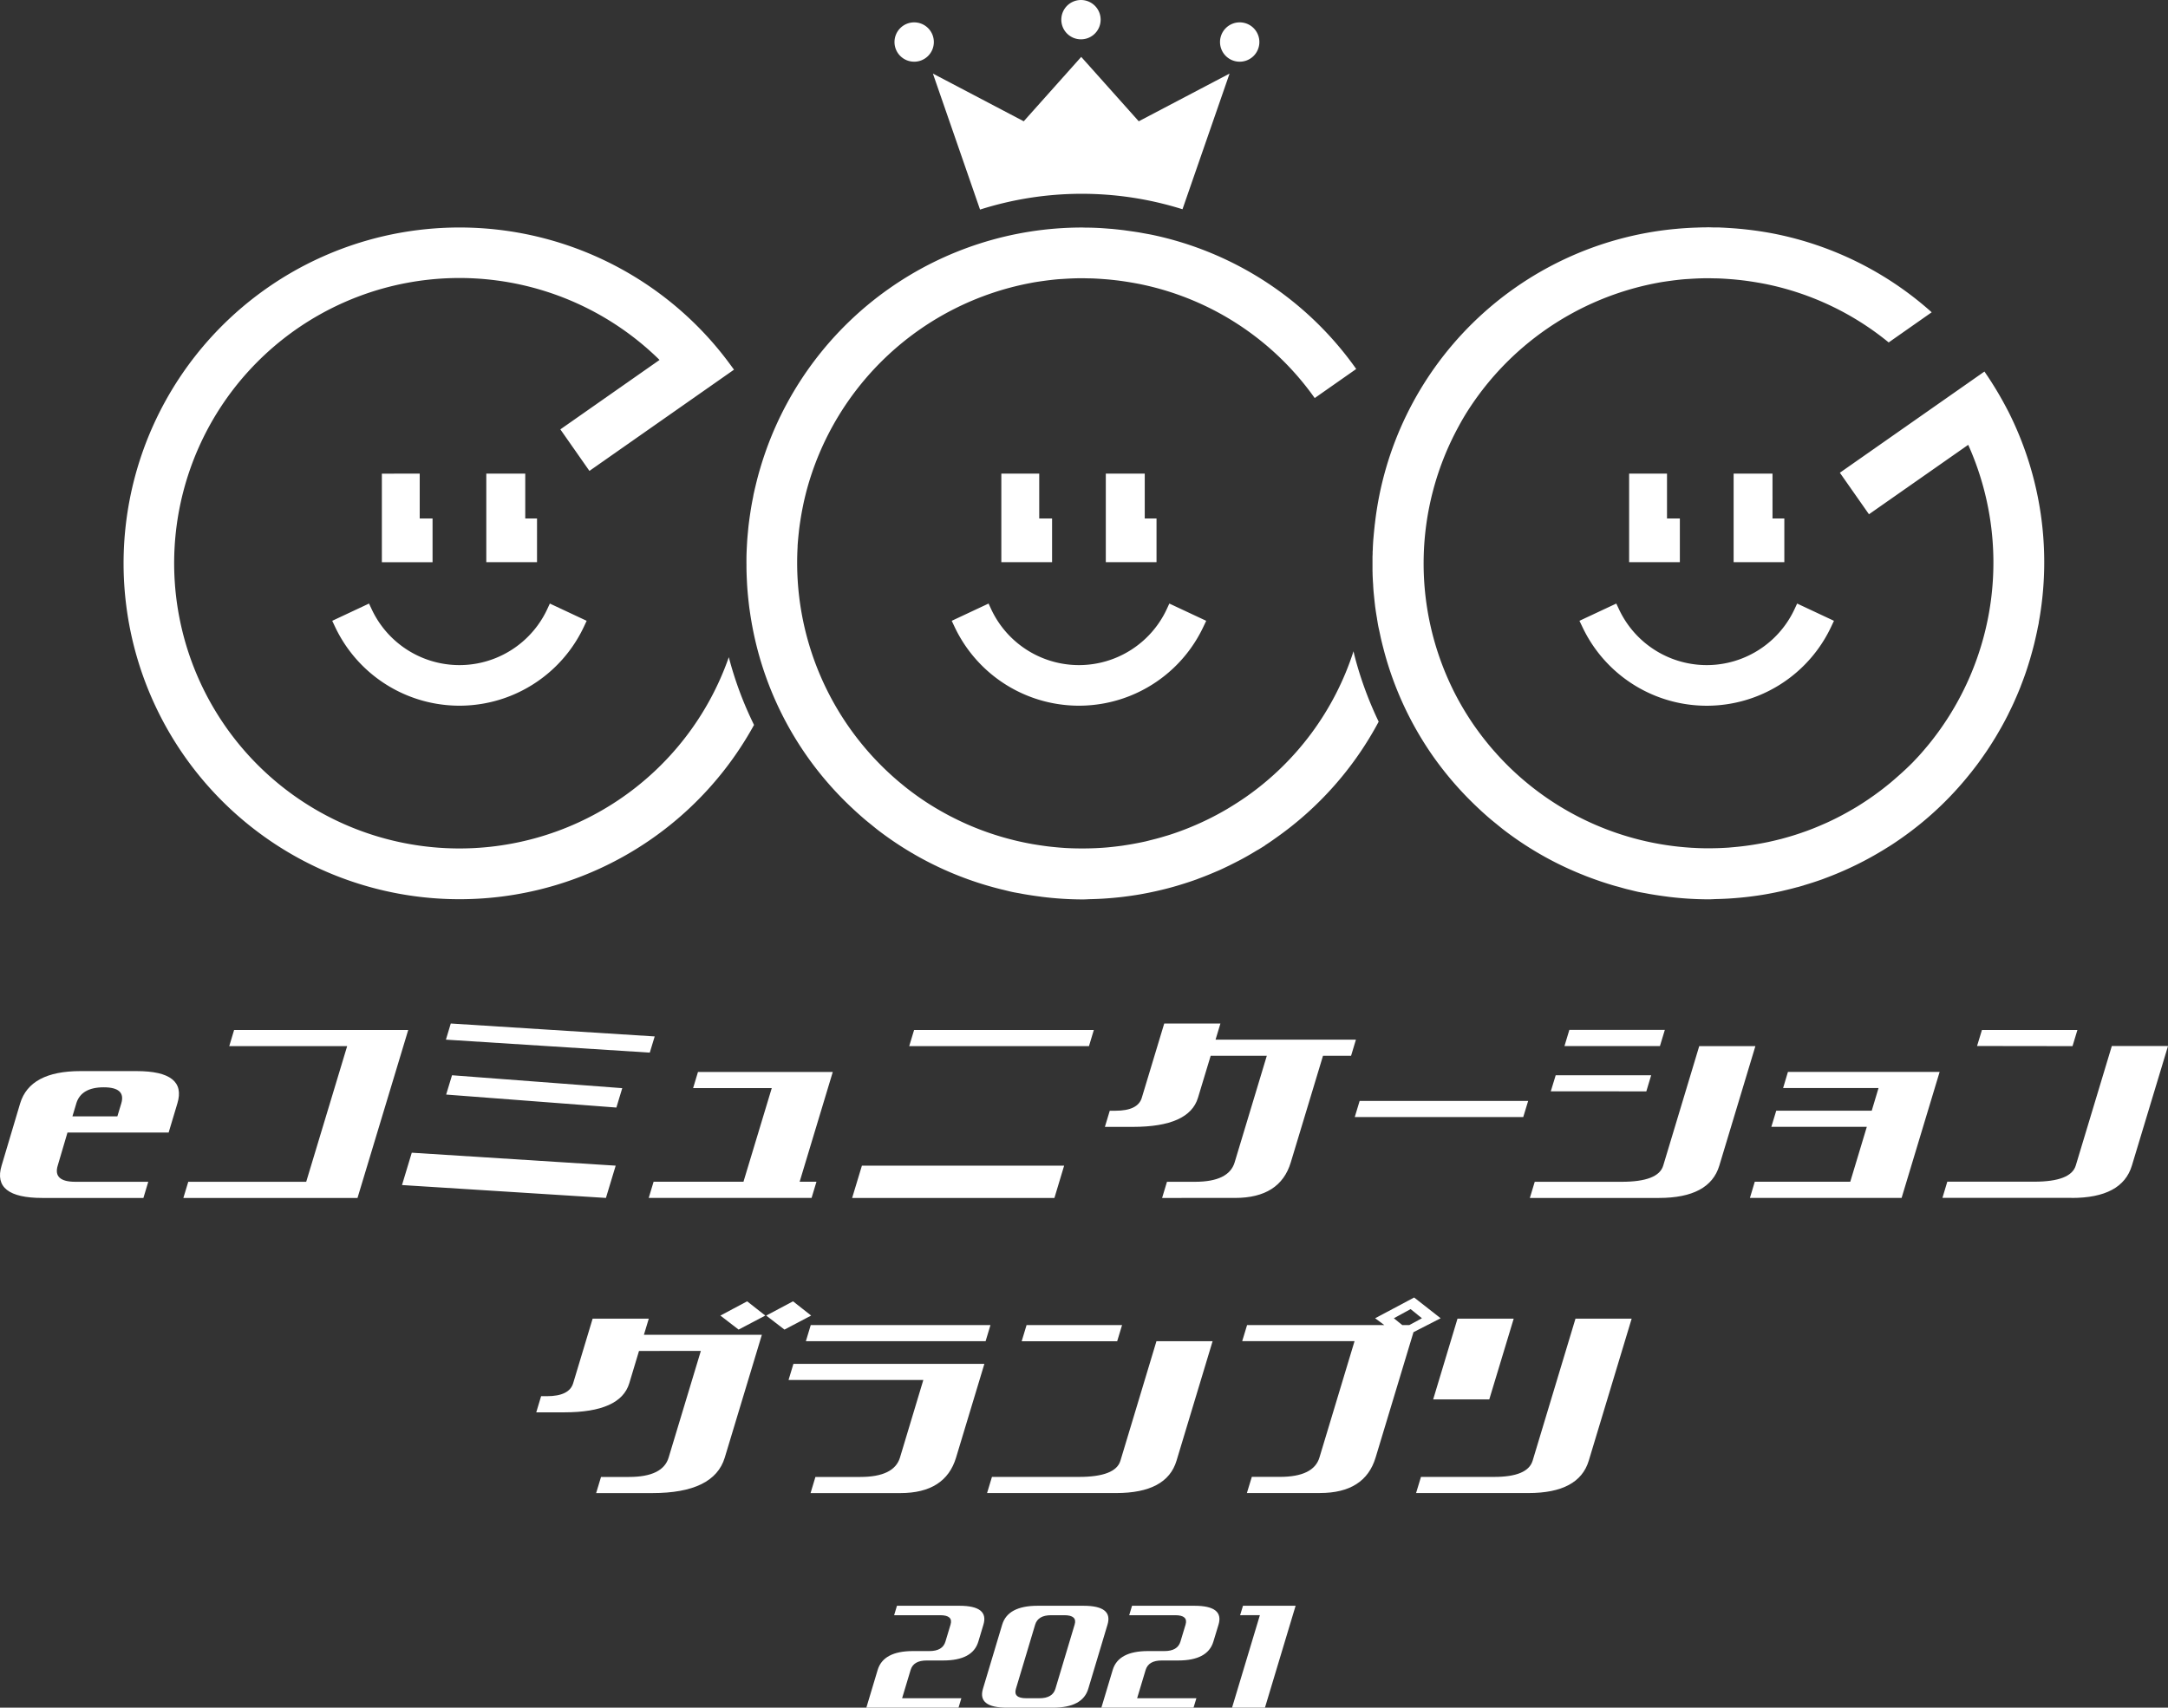 <svg id="logo" xmlns="http://www.w3.org/2000/svg" width="67.558mm" height="53.226mm" viewBox="0 0 191.504 150.876"><rect x="0" y="0" width="191.504" height="150.876" fill="#333333" stroke="none"/><defs><style>.cls-1{fill:#fff;}</style></defs><path class="cls-1" d="M66.608,64.048a29.674,29.674,0,1,1-4.3-34.5A29.265,29.265,0,0,1,64.5,32.2l.339.46L52.068,41.605,49.5,37.935,58.262,31.8A25.2,25.2,0,1,0,64.38,58.064,31.618,31.618,0,0,0,66.608,64.048Zm-32.874-22.2v7.825h4.478V45.807H37.077V41.844ZM32.6,53.324l-3.25,1.525.238.506a12.148,12.148,0,0,0,22,0l.237-.506-3.253-1.525-.235.507a8.556,8.556,0,0,1-15.5,0Zm10.359-11.48v7.825h4.48V45.807H46.4V41.844Z" transform="translate(-0.003 0)"/><path class="cls-1" d="M107.77,3.714a1.738,1.738,0,1,1,1.739,1.737h0A1.737,1.737,0,0,1,107.77,3.714Zm-12.281-.24a1.737,1.737,0,1,0-1.738-1.738A1.735,1.735,0,0,0,95.489,3.474ZM80.754,5.451a1.738,1.738,0,1,0-1.738-1.738h0a1.736,1.736,0,0,0,1.735,1.737Zm5.818,13.065a29.65,29.65,0,0,1,17.883-.029L108.613,6.5l-8.022,4.215L95.51,5.026l-5.078,5.689L82.408,6.5Zm33.166,39.746-.076-.29c-.036-.136-.068-.288-.1-.432a25.065,25.065,0,0,1-9.514,12.878c-.522.363-1.054.7-1.593,1.024-.025.017-.056.034-.082.049a25.1,25.1,0,0,1-3.146,1.564c-.145.061-.293.12-.442.179-.463.181-.934.351-1.409.505-.2.066-.4.122-.606.183-.324.1-.65.184-.978.267-.212.051-.427.112-.642.161-.457.1-.923.19-1.39.268l-.63.1c-.469.061-.94.119-1.411.159l-.335.025c-.517.035-1.034.054-1.558.058h-.359q-.687,0-1.372-.04h-.007c-.5-.033-1-.08-1.5-.138l-.081-.011c-.448-.056-.894-.126-1.338-.2-.078-.016-.157-.03-.236-.045-.4-.074-.8-.16-1.2-.255-.081-.021-.162-.038-.243-.06a25.2,25.2,0,0,1-4.17-1.434l-.022-.011c-.432-.193-.86-.4-1.278-.617-.038-.017-.078-.037-.116-.057-.394-.209-.784-.425-1.168-.653l-.126-.074Q82,71,81.415,70.6c-.008-.006-.018-.011-.027-.019-.364-.247-.719-.508-1.068-.774-.246-.187-.485-.382-.723-.58-.081-.064-.162-.131-.241-.2a25.323,25.323,0,0,1-8.9-20.706v-.088c.023-.356.056-.713.093-1.07.009-.067.014-.133.021-.2.037-.335.084-.672.137-1.007.012-.08.023-.159.038-.24.055-.342.119-.681.189-1.024.014-.067.026-.132.041-.2.066-.309.139-.618.217-.924.011-.049.024-.1.036-.142A25.355,25.355,0,0,1,91.052,25c.076-.015.151-.03.226-.043.284-.05.572-.092.858-.132.437-.06.874-.114,1.315-.153.149-.012.3-.02.45-.029.543-.036,1.089-.061,1.638-.061.207,0,.416.006.623.011.168,0,.338.006.509.013.28.014.564.033.847.054.085.008.168.013.252.019.316.029.631.061.943.1a.762.762,0,0,1,.1.011c.335.045.671.094,1.007.15l.163.028c.285.05.569.1.851.16a25.021,25.021,0,0,1,15.3,10.041L119.8,32.6a29.479,29.479,0,0,0-18.04-11.856c-.212-.044-.428-.079-.641-.119h0l-.551-.1h-.012c-.337-.056-.674-.1-1.017-.149-.123-.017-.25-.037-.376-.051-.305-.036-.611-.07-.917-.1-.177-.012-.352-.026-.528-.04-.268-.021-.533-.04-.8-.051-.343-.016-.684-.024-1.024-.026-.1,0-.194-.007-.29-.007h-.069a29.647,29.647,0,0,0-27.88,19.727c-.013.043-.031.088-.045.13q-.175.5-.33,1c-.038.124-.076.246-.112.372-.086.284-.167.573-.243.858-.043.166-.084.332-.126.5-.063.266-.129.531-.188.8-.008.048-.022.094-.032.139-.022.11-.039.218-.06.326-.065.321-.127.644-.179.965-.03.176-.054.35-.082.526-.043.293-.084.589-.12.881-.026.21-.043.415-.064.622-.024.264-.05.529-.068.791-.015.23-.027.459-.039.686-.012.249-.022.495-.027.745,0,.232-.006.464,0,.7,0,.251,0,.5.009.754.006.217.016.432.027.649.012.277.028.557.05.834.015.177.03.352.047.527.032.33.069.659.109.989.014.112.03.221.047.331.056.4.122.81.194,1.21a.424.424,0,0,0,.015.079A29.325,29.325,0,0,0,75.39,71.5c.043.042.086.079.13.122.291.265.584.528.883.782.185.156.372.306.563.46s.387.319.587.473a29.437,29.437,0,0,0,10.915,5.242c.045.012.091.02.136.031.285.07.571.145.858.206.222.046.443.081.666.122l.255.049c.519.09,1.042.169,1.565.235q.063.012.126.018a29.722,29.722,0,0,0,3.578.226c.238,0,.473-.02.709-.025s.481-.014.719-.025c.421-.019.84-.051,1.259-.088.315-.029.63-.06.941-.1.268-.036.528-.067.793-.109.468-.068.931-.152,1.4-.246q.306-.063.611-.13c.506-.114,1.011-.236,1.511-.377.142-.04.286-.082.429-.124.544-.163,1.087-.335,1.618-.527.085-.027.163-.062.242-.093.532-.194,1.054-.407,1.574-.632.071-.031.146-.06.217-.092.524-.234,1.039-.489,1.55-.752.132-.066.261-.132.388-.2.464-.249.925-.514,1.377-.791.093-.055.189-.1.279-.161l.476-.294-.008-.01c.3-.192.593-.391.882-.6a29.514,29.514,0,0,0,9.165-10.329A32.215,32.215,0,0,1,119.738,58.262ZM91.8,41.844v3.963h1.135v3.862H88.453V41.844Zm9.321,0v3.963h1.04v3.862H97.681V41.844ZM87.559,53.831a8.556,8.556,0,0,0,15.5,0l.234-.507,3.258,1.525-.241.506a12.148,12.148,0,0,1-22,0l-.238-.506,3.253-1.525Z" transform="translate(-0.003 0)"/><path class="cls-1" d="M162,54.849l-.238.506a12.145,12.145,0,0,1-22,0l-.242-.506,3.254-1.525.238.507a8.556,8.556,0,0,0,15.5,0l.236-.507Zm-5.428-9.042V41.844h-3.434v7.825h4.479V45.807Zm-9.319,0V41.844h-3.346v7.825h4.481V45.807Zm30.1-9.546a31.308,31.308,0,0,0-1.738-2.96l-.322-.476-12.771,8.941,2.571,3.669,8.767-6.135a25.437,25.437,0,0,1-3.521,26.508c-.07.087-.138.167-.209.249-.139.169-.284.333-.428.5-.189.214-.382.423-.583.631-.04.041-.076.083-.119.128-.482.491-.991.959-1.517,1.416-.145.13-.3.258-.444.384-.474.391-.955.768-1.46,1.128-.172.122-.346.244-.519.363q-.5.339-1.011.656c-.277.168-.563.33-.845.49-.222.124-.442.245-.667.362s-.453.234-.688.345c-.3.147-.612.286-.916.416-.423.185-.851.359-1.282.517-.085.033-.177.065-.262.094q-.9.323-1.827.573c-.126.036-.256.075-.384.1-.313.082-.63.155-.949.225-.271.057-.542.108-.814.157-.352.063-.706.12-1.058.168q-.565.078-1.13.129c-.168.014-.341.031-.508.046q-.821.057-1.646.061h-.31c-.409,0-.81-.014-1.215-.039-.068,0-.136-.006-.2-.011a25.244,25.244,0,0,1-16.08-7.177c-.019-.017-.036-.035-.051-.051q-.48-.476-.939-.979c-.054-.06-.107-.125-.162-.185-.3-.329-.584-.667-.861-1.015-.016-.021-.032-.042-.052-.064-.312-.389-.61-.791-.9-1.2l-.01-.014a25.173,25.173,0,0,1-1.931-3.252c-.014-.032-.032-.064-.047-.1a25.25,25.25,0,0,1,.445-23.027c.142-.263.282-.524.431-.78.08-.136.16-.272.241-.406A25.424,25.424,0,0,1,146.353,25l.23-.043c.284-.05.571-.092.858-.132.436-.06.874-.114,1.315-.153.148-.012.3-.02.449-.029.544-.036,1.094-.061,1.641-.061.2,0,.413.006.618.011.172,0,.341.006.509.013.286.014.568.033.852.054.083.008.165.013.25.019.315.029.627.061.941.1a.562.562,0,0,1,.095.011c.341.045.675.094,1.01.15l.164.028c.282.05.567.1.849.16a25.017,25.017,0,0,1,10.7,5.126l3.8-2.664a29.424,29.424,0,0,0-14.167-6.99h0l-.092-.017a31.2,31.2,0,0,0-3.645-.44c-.232-.014-.467-.03-.7-.037l-.152-.01c-.131-.006-.262,0-.4,0-.2,0-.4-.015-.6-.015-.084,0-.172.007-.259.007-.26,0-.519.01-.78.02-.206.006-.413.014-.621.026-.334.019-.666.041-1,.071l-.306.028a29.479,29.479,0,0,0-26.463,26.055.13.13,0,0,0-.007.033c-.008.067-.015.133-.02.2-.038.339-.07.68-.1,1.024-.005.062-.013.125-.016.187-.016.23-.03.459-.039.686a1.853,1.853,0,0,1-.007.2c-.007.063-.007.11-.01.166v.124c0,.08-.007.166-.011.252v1.153c0,.1,0,.2.006.3,0,.217.015.432.024.649.007.145.021.291.029.437v.055c.009.114.013.227.023.342.013.177.029.352.048.527s.034.337.052.507a.678.678,0,0,1,.01.1c.019.127.029.254.045.384.017.112.031.221.048.331.026.191.06.378.089.565a1.868,1.868,0,0,1,.032.21c.028.144.048.292.074.435a.686.686,0,0,0,.014.079c.034.19.082.382.122.573.031.144.061.287.09.428.08.368.172.734.268,1.1.02.082.042.162.064.245a29.42,29.42,0,0,0,4.3,9.222,29.8,29.8,0,0,0,4.1,4.689c.045.042.088.079.129.122.291.265.583.528.885.782.186.156.374.306.563.46s.386.319.588.473a29.214,29.214,0,0,0,7.1,4.012c.043.019.088.037.131.054.388.15.775.293,1.168.427.1.038.207.071.311.106.353.115.7.226,1.063.331.121.034.248.067.376.1.255.073.5.147.765.212.041.012.088.02.134.031.287.07.569.145.86.206.221.046.441.081.664.122l.254.049c.522.09,1.045.169,1.565.235.042.008.085.014.128.018a29.567,29.567,0,0,0,3.581.226c.232,0,.469-.02.7-.025s.478-.014.719-.025c.42-.019.843-.051,1.261-.088.314-.029.626-.06.941-.1.265-.036.53-.067.794-.109.465-.068.929-.152,1.392-.246q.308-.063.611-.13c.071-.017.15-.038.222-.054.352-.082.7-.167,1.045-.262.079-.023.164-.037.245-.061l.428-.124c.049-.017.1-.036.147-.049.471-.141.941-.291,1.409-.457.017-.006.042-.012.062-.021.083-.027.165-.062.244-.093a.166.166,0,0,0,.031-.012,29.591,29.591,0,0,0,5.3-2.585.413.413,0,0,0,.052-.033l.474-.294h0c.311-.2.615-.407.92-.622a29.145,29.145,0,0,0,6.112-5.748c.059-.069.113-.139.168-.212.21-.267.42-.537.617-.812.115-.159.229-.322.344-.485.128-.186.26-.371.387-.563.153-.228.3-.461.448-.694.077-.127.153-.251.234-.379.17-.282.335-.57.5-.857.045-.08.09-.16.134-.241.178-.322.352-.652.516-.98.021-.05.047-.1.069-.146.177-.354.348-.711.509-1.076a.613.613,0,0,1,.033-.08c.17-.377.328-.758.481-1.141a.313.313,0,0,1,.016-.052c.152-.39.3-.782.435-1.179a.284.284,0,0,1,.017-.049q.2-.594.379-1.2c.01-.031.019-.066.026-.095q.18-.615.334-1.236c.1-.428.2-.853.286-1.284v-.015L180.1,55h-.01a29.547,29.547,0,0,0-2.732-18.735Z" transform="translate(-0.003 0)"/><path class="cls-1" d="M3.743,105.84q-4.465,0-3.6-2.852l1.639-5.5q.861-2.856,5.327-2.855h4.962q4.466,0,3.6,2.855L14.9,100.06H5.964L5.1,102.988c-.287.947.233,1.424,1.556,1.424H13.1l-.429,1.428Zm3-8.349L6.4,98.634h3.969l.346-1.143q.431-1.428-1.555-1.426T6.741,97.491Zm13.511-5.066L20.682,91H36.063l-4.481,14.84H16.2l.433-1.428H27.051l3.618-11.987ZM35.513,104.7l.863-2.857,18.012,1.144-.862,2.852Zm3.879-12.846.429-1.426L57.834,91.57,57.4,93Zm.021,4.852L39.931,95l15.037,1.14-.519,1.713Zm21.814-.571.43-1.426H73.564l-2.927,9.7h1.486l-.431,1.428H57.306l.43-1.428h7.939l2.5-8.276ZM94,102.988l-.858,2.852H75.274l.863-2.852ZM80.316,92.425,80.747,91H96.624l-.43,1.427Zm22.338,13.415.431-1.428h2.483q2.976,0,3.493-1.711l2.841-9.419h-4.958l-1.123,3.712q-.777,2.565-5.74,2.567H97.6l.431-1.426h.5q1.984,0,2.328-1.141l1.983-6.565h4.964l-.431,1.426h12.4l-.429,1.427h-2.48L114.02,102.7q-.948,3.138-4.92,3.139Zm17.017-7.146.432-1.427h14.886l-.435,1.427Zm26.878,7.146H135.138l.432-1.428h7.689q3.227,0,3.658-1.424L150.1,92.425h4.961l-3.188,10.563Q151.013,105.838,146.549,105.84Zm-9.561-9.42.433-1.42h8.434l-.428,1.424Zm1.209-4,.43-1.427h8.435l-.432,1.427Zm19.312,3.711.426-1.426h13.4l-3.358,11.13H154.578l.428-1.428h8.435l1.462-4.851h-8.434l.434-1.426h8.435l.6-2Zm25.484,9.7h-11.41l.43-1.428H179.7q3.226,0,3.659-1.424l3.186-10.563h4.963l-3.19,10.563c-.575,1.91-2.345,2.861-5.324,2.861Zm-8.352-13.415L175.072,91h8.433l-.432,1.427ZM57.312,116.506H52.351l-1.72,5.707q-.348,1.143-2.331,1.142h-.5l-.428,1.426h2.479q4.961,0,5.737-2.568l.86-2.856H61.91l-2.845,9.42q-.513,1.712-3.493,1.713H53.093l-.432,1.426h4.963q5.454,0,6.4-3.139L67.3,117.93H56.881Zm6.323-.274,1.61,1.239,2.358-1.239L66,114.973Zm6.418-1.259-2.369,1.259,1.612,1.239,2.357-1.239Zm1.565,2.1-.431,1.424H87.063l.43-1.424Zm-1.962,4.852H81.562L79.5,128.777q-.52,1.712-3.494,1.713H72.031l-.429,1.426H79.54q3.969,0,4.915-3.139l2.5-8.277H70.088Zm29.461-4.852H90.682L90.25,118.5h8.436Zm-.146,11.986c-.285.954-1.51,1.428-3.657,1.428h-7.69l-.431,1.426H98.6q4.467,0,5.327-2.854l3.187-10.562h-4.96Zm28.287-12.589-2.34-1.834-3.448,1.834.811.6h-12.12l-.432,1.424h9.924l-3.1,10.277q-.513,1.712-3.494,1.713h-2.48l-.435,1.426H116.6q3.969,0,4.915-3.139l3.344-11.072Zm-4.133,0,1.48-.809,1,.809-1.11.6h-.628Zm16.044.033-3.787,12.556q-.438,1.431-3.408,1.428H125.52l-.432,1.426h9.926q4.462,0,5.326-2.854l3.792-12.556Zm-7.615,7.135,2.158-7.135h-4.964l-2.15,7.135ZM83.307,146.706H81.853c-.775,0-1.248.279-1.413.836l-.752,2.5h5.233l-.251.834H76.529l1-3.334q.5-1.666,3.118-1.668H82.1c.777,0,1.248-.277,1.415-.836l.451-1.5c.167-.553-.136-.832-.912-.832h-4.07l.25-.834h5.525q2.615,0,2.113,1.666l-.45,1.5Q85.923,146.709,83.307,146.706Zm9.708,4.17h-4.07q-2.617,0-2.116-1.668l1.7-5.67q.5-1.662,3.118-1.666h4.07q2.619,0,2.115,1.666l-1.7,5.67Q95.634,150.876,93.015,150.876Zm.912-4,1-3.338c.17-.553-.136-.832-.911-.832H92.854c-.776,0-1.246.279-1.413.832l-.7,2.336-1,3.334c-.169.557.137.834.913.834h1.162q1.162,0,1.413-.834Zm10.139-.17h-1.452q-1.161,0-1.414.836l-.752,2.5h5.235l-.253.834H97.29l1-3.334q.5-1.666,3.117-1.668h1.454c.774,0,1.246-.277,1.413-.836l.452-1.5c.167-.553-.136-.832-.911-.832H99.748l.251-.834h5.52q2.622,0,2.119,1.666l-.455,1.5Q106.682,146.709,104.066,146.706Zm5.479-4,.253-.834h4.649l-2.708,9h-2.906l2.458-8.17Z" transform="translate(-0.003 0)"/></svg>
